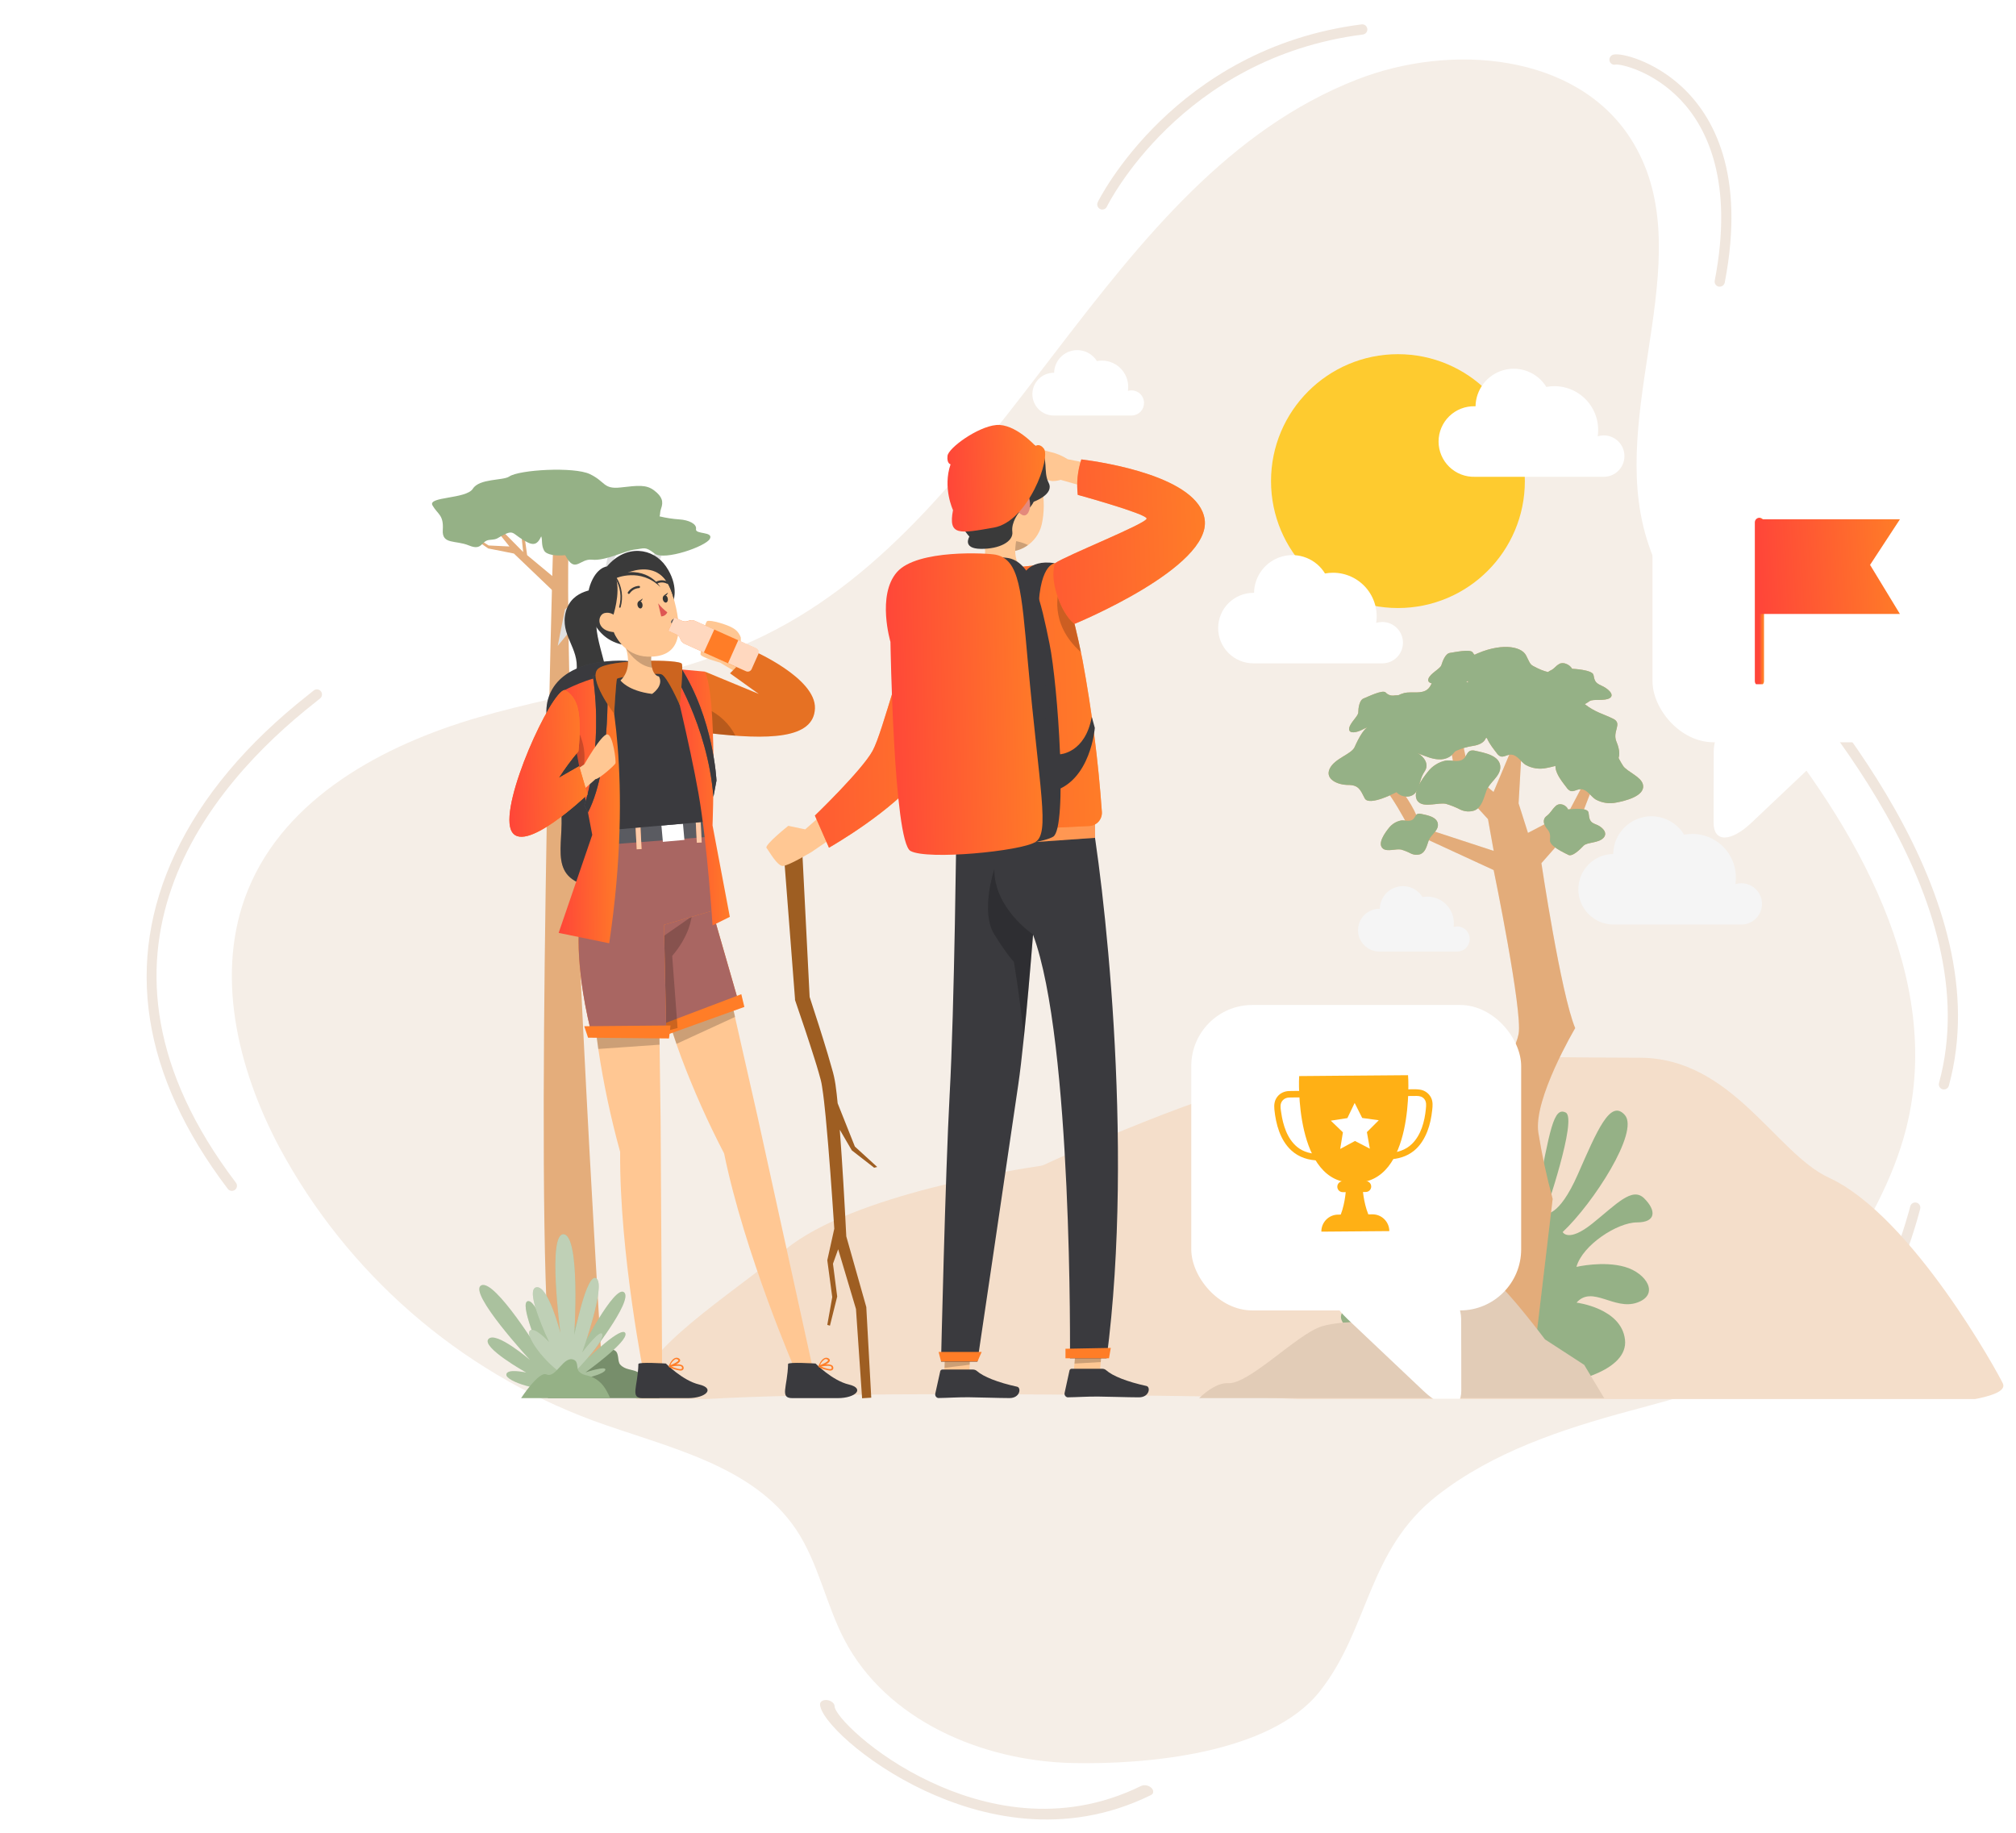 <svg width="660" height="600" viewBox="0 0 660 600" fill="none" xmlns="http://www.w3.org/2000/svg">
<g clip-path="url(#clip0_2573_13630)">
<g clip-path="url(#clip1_2573_13630)">
<path d="M351.031 577.164C321.386 576.489 290.199 563.123 276.449 536.823C270.341 525.133 267.953 511.621 260.587 500.654C246.276 479.394 218.208 473.825 194.159 465.061C150.194 448.764 113.682 416.965 91.476 375.633C77.726 349.772 70.149 318.341 81.219 291.237C93.499 261.156 125.393 243.896 156.588 234.848C187.784 225.799 220.888 222.344 250.077 208.101C330.742 168.744 360.687 58.69 444.252 26.032C475.114 13.984 515.958 17.48 533.843 45.381C557.128 81.706 527.808 130.525 538.025 172.459C543.605 195.369 560.352 213.572 575.458 231.677C607.848 270.513 636.42 320.293 624.059 369.356C619.795 386.283 610.901 401.64 601.529 416.355C595.3 426.111 588.656 435.915 579.6 443.11C566.508 453.484 549.672 457.517 533.55 461.882C511.289 467.906 488.816 475.329 470.607 489.524C447.549 507.483 448.369 533.141 431.996 553.798C415.753 574.221 374.925 577.717 351.031 577.164Z" fill="#F5EEE7"/>
<path d="M360.889 68.6C360.602 68.6 360.32 68.527 360.069 68.387C359.818 68.247 359.608 68.045 359.457 67.8C359.307 67.556 359.221 67.277 359.209 66.99C359.196 66.703 359.257 66.418 359.386 66.161C359.63 65.657 384.344 15.756 445.866 7.967C446.291 7.941 446.71 8.078 447.037 8.35C447.364 8.622 447.576 9.009 447.629 9.431C447.681 9.854 447.571 10.281 447.321 10.625C447.071 10.969 446.699 11.205 446.281 11.284C386.545 18.878 362.627 67.129 362.391 67.608C362.266 67.903 362.057 68.155 361.79 68.331C361.522 68.508 361.209 68.601 360.889 68.6Z" fill="#F0E6DD"/>
<path d="M563.007 93.835C562.902 93.847 562.796 93.847 562.69 93.835C562.257 93.75 561.875 93.498 561.627 93.132C561.379 92.767 561.286 92.318 561.367 91.884C567.661 59.364 558.784 41.739 550.224 32.723C541.192 23.211 530.553 20.918 528.961 21.13C528.751 21.19 528.531 21.206 528.314 21.179C528.097 21.152 527.888 21.081 527.699 20.971C527.51 20.861 527.346 20.714 527.215 20.538C527.084 20.363 526.99 20.163 526.939 19.951C526.829 19.519 526.894 19.061 527.119 18.676C527.344 18.291 527.711 18.011 528.141 17.894C530.715 17.187 541.444 19.918 550.589 28.398C560.822 37.885 571.559 56.706 564.648 92.51C564.569 92.886 564.363 93.224 564.064 93.466C563.765 93.707 563.391 93.838 563.007 93.835Z" fill="#F0E6DD"/>
<path d="M636.402 356.657C636.254 356.658 636.107 356.639 635.964 356.6C635.751 356.543 635.553 356.444 635.379 356.309C635.205 356.175 635.06 356.007 634.951 355.816C634.842 355.625 634.772 355.414 634.745 355.195C634.718 354.977 634.735 354.755 634.794 354.544C651.168 294.651 593.113 229.344 571.266 204.726C565.5 198.223 563.826 196.312 563.542 195.036C563.434 194.604 563.502 194.148 563.731 193.767C563.959 193.386 564.33 193.111 564.76 193.003C565.191 192.895 565.647 192.963 566.028 193.192C566.409 193.421 566.683 193.791 566.791 194.223C567.205 195.125 570.389 198.71 573.759 202.499C595.948 227.466 654.871 293.773 638.018 355.422C637.922 355.777 637.712 356.09 637.419 356.313C637.127 356.537 636.77 356.658 636.402 356.657ZM566.791 194.271C566.791 194.271 566.791 194.271 566.791 194.32C566.795 194.304 566.795 194.287 566.791 194.271Z" fill="#F0E6DD"/>
<path d="M602.243 445.094C601.992 445.098 601.743 445.044 601.516 444.935C601.289 444.826 601.09 444.666 600.935 444.468C600.798 444.296 600.696 444.099 600.635 443.888C600.575 443.677 600.556 443.456 600.581 443.237C600.606 443.019 600.674 442.808 600.781 442.616C600.887 442.424 601.031 442.255 601.203 442.118C616.448 430.005 625.292 395.274 625.382 394.925C625.49 394.493 625.764 394.123 626.145 393.894C626.526 393.665 626.981 393.597 627.412 393.705C627.843 393.813 628.213 394.088 628.442 394.469C628.67 394.85 628.738 395.306 628.631 395.738C628.257 397.209 619.421 431.907 603.283 444.736C602.988 444.973 602.621 445.099 602.243 445.094Z" fill="#F0E6DD"/>
<path d="M377.536 586.807C377.444 587.17 377.172 587.475 376.768 587.67C348.19 601.711 320.774 594.644 302.76 586.218C282.686 576.827 268.344 562.746 268.464 557.829C268.506 557.399 268.782 557.028 269.233 556.794C269.684 556.56 270.276 556.48 270.888 556.572C271.5 556.663 272.083 556.919 272.518 557.286C272.953 557.653 273.206 558.103 273.225 558.542C273.151 561.418 285.628 574.494 304.757 583.404C321.44 591.245 346.939 597.773 373.583 584.669C373.956 584.488 374.42 584.409 374.912 584.441C375.403 584.473 375.897 584.616 376.326 584.849C376.755 585.082 377.097 585.395 377.306 585.743C377.514 586.092 377.579 586.459 377.49 586.794L377.536 586.807Z" fill="#F0E6DD"/>
<path d="M75.907 389.868C75.65 389.869 75.395 389.81 75.164 389.695C74.933 389.581 74.731 389.415 74.576 389.209C46.377 352.031 40.578 315.065 57.406 279.334C66.137 260.79 80.764 243.343 100.882 227.506C101.694 226.848 102.311 226.376 102.628 226.1C102.959 225.804 103.393 225.653 103.835 225.678C104.278 225.703 104.692 225.903 104.987 226.234C105.282 226.565 105.434 227 105.409 227.443C105.384 227.885 105.184 228.3 104.853 228.596C104.512 228.896 103.862 229.409 102.953 230.132C69.069 256.774 20.688 312.691 77.239 387.185C77.429 387.432 77.546 387.727 77.577 388.037C77.607 388.347 77.55 388.66 77.413 388.939C77.275 389.219 77.061 389.454 76.797 389.618C76.532 389.782 76.227 389.868 75.916 389.868H75.907Z" fill="#F0E6DD"/>
</g>
<g clip-path="url(#clip2_2573_13630)">
<path d="M197 446C196.632 440.361 184.748 249.398 186.106 178.372L181.093 178C181.093 178 174.875 392.499 180.072 445.278L197 446Z" fill="#E4AD7B"/>
<path d="M184.96 199.49L197.57 189.25L198.83 182.88L206.4 171.33L208.02 170.74L200.56 183.8L200.26 188.18L211.61 186.1L216.36 177.34L221.37 173.4L222.12 174.7L217.85 178.51L214.35 187.88L198.81 191.78L182.59 211.43L184.96 199.49Z" fill="#E0E0E0"/>
<path d="M182.489 189.97L181.879 194.26L168.239 181.21L159.839 179.55L153.359 175.08L153.809 174.65L159.969 178.57L166.789 178.9L160.319 170.86L153.959 166.23L154.399 165.96L160.779 170.09L171.279 180.72L170.239 171L167.799 166.87L167.569 165.73L170.629 170.23L178.609 167.6L179.279 168.1L171.089 171.02L172.569 181.73L182.489 189.97Z" fill="#E4AD7B"/>
<path d="M227.86 173.22C228.17 171.48 225.41 170.22 222.43 170.04C220.236 169.888 218.058 169.554 215.92 169.04C216.2 168.41 216 167.66 216.4 166.58C217.27 164.23 216.8 162.58 214.19 160.58C211.58 158.58 208.94 158.93 203.19 159.58C197.44 160.23 198.27 157.66 193.1 155.2C187.93 152.74 170 153.75 166.71 156C164.71 157.38 156.96 156.58 154.8 160C152.64 163.42 139.91 162.51 141.59 165.45C143.27 168.39 145.29 168.52 144.96 173.45C144.63 178.38 149.08 176.73 153.55 178.58C158.02 180.43 157.41 176.96 160.33 176.74C163.25 176.52 162.44 176.22 165.44 174.83C168.44 173.44 168.02 175.19 172.77 177.58C175.4 178.9 176.37 177.31 177.18 175.58C177.66 176.69 177.12 178.31 178.1 180.19C178.89 181.7 182.04 182.03 185.04 181.75C188.32 188 189.74 182.75 193.86 183.23C198.2 183.7 204.74 180.23 207.86 179.9C210.98 179.57 211.12 178.76 214.29 181.21C217.46 183.66 231.1 178.87 232.39 176.4C233.68 173.93 227.55 175 227.86 173.22Z" fill="#95B186"/>
<path d="M413.495 457.5C413.529 457.501 413.47 457.499 413.504 457.5C414.622 457.553 663.135 469.38 655.704 452.917C654.45 450.14 626.12 398.153 598.749 385.543C581.321 377.513 566.993 346.271 536.77 346.271C498.711 346.271 456.546 344.449 427.626 350.253C394.888 356.824 347.437 378.698 341.814 381.322C341.443 381.495 341.077 381.605 340.672 381.663C334.366 382.57 279.291 390.918 257.262 408.962C237.963 424.77 210.657 441.43 208.181 456.271C207.803 458.538 209.998 460.064 212.271 459.721C250.518 453.952 412.424 457.477 413.495 457.5Z" fill="#F4DECA"/>
<path d="M457.659 199.05C480.607 199.05 499.209 180.448 499.209 157.5C499.209 134.553 480.607 115.95 457.659 115.95C434.712 115.95 416.109 134.553 416.109 157.5C416.109 180.448 434.712 199.05 457.659 199.05Z" fill="#FECB2F"/>
<path d="M531.811 149.31C531.811 148.418 531.634 147.534 531.292 146.71C530.949 145.886 530.447 145.138 529.814 144.509C529.181 143.88 528.43 143.382 527.604 143.044C526.778 142.706 525.893 142.535 525.001 142.54C524.344 142.545 523.691 142.643 523.061 142.83C523.358 140.794 523.213 138.719 522.637 136.744C522.061 134.769 521.066 132.941 519.721 131.384C518.376 129.828 516.712 128.579 514.841 127.722C512.971 126.866 510.938 126.422 508.881 126.42C507.995 126.422 507.111 126.506 506.241 126.67C504.822 124.366 502.695 122.583 500.179 121.589C497.662 120.594 494.891 120.442 492.28 121.155C489.67 121.868 487.361 123.407 485.699 125.543C484.037 127.678 483.111 130.295 483.061 133H482.851C481.306 132.955 479.768 133.22 478.328 133.779C476.887 134.339 475.574 135.182 474.465 136.259C473.356 137.335 472.475 138.624 471.873 140.047C471.271 141.47 470.961 143 470.961 144.545C470.961 146.091 471.271 147.62 471.873 149.044C472.475 150.467 473.356 151.755 474.465 152.832C475.574 153.908 476.887 154.751 478.328 155.311C479.768 155.871 481.306 156.136 482.851 156.09H525.231C526.995 156.041 528.67 155.304 529.899 154.038C531.128 152.771 531.814 151.075 531.811 149.31Z" fill="white"/>
<path d="M459.301 210.39C459.301 208.596 458.589 206.876 457.321 205.606C456.054 204.337 454.335 203.622 452.541 203.62C451.863 203.614 451.189 203.711 450.541 203.91C450.847 201.877 450.712 199.803 450.143 197.828C449.574 195.853 448.586 194.024 447.245 192.466C445.904 190.908 444.243 189.658 442.375 188.801C440.507 187.944 438.476 187.5 436.421 187.5C435.535 187.503 434.652 187.583 433.781 187.74C432.367 185.419 430.237 183.62 427.711 182.615C425.186 181.611 422.402 181.454 419.78 182.17C417.158 182.885 414.84 184.434 413.175 186.583C411.511 188.731 410.589 191.362 410.551 194.08H410.341C407.28 194.08 404.345 195.296 402.181 197.46C400.017 199.624 398.801 202.559 398.801 205.62C398.801 208.68 400.017 211.616 402.181 213.78C404.345 215.944 407.28 217.16 410.341 217.16H452.731C454.493 217.113 456.167 216.378 457.395 215.113C458.623 213.848 459.307 212.153 459.301 210.39Z" fill="white"/>
<path d="M576.839 295.92C576.839 294.126 576.127 292.406 574.86 291.136C573.592 289.867 571.873 289.152 570.079 289.15C569.418 289.149 568.761 289.246 568.129 289.44C568.44 287.404 568.308 285.326 567.741 283.346C567.174 281.367 566.185 279.533 564.843 277.972C563.501 276.41 561.837 275.157 559.965 274.299C558.093 273.441 556.058 272.998 553.999 273C553.113 273.002 552.229 273.086 551.359 273.25C549.948 270.927 547.82 269.126 545.295 268.119C542.771 267.113 539.987 266.955 537.365 267.67C534.743 268.384 532.424 269.933 530.76 272.082C529.096 274.23 528.176 276.862 528.139 279.58H527.929C524.926 279.668 522.075 280.923 519.982 283.079C517.889 285.234 516.719 288.12 516.719 291.125C516.719 294.129 517.889 297.015 519.982 299.171C522.075 301.326 524.926 302.581 527.929 302.67H570.319C572.067 302.605 573.723 301.866 574.938 300.608C576.154 299.349 576.835 297.669 576.839 295.92Z" fill="#F5F5F5"/>
<path d="M481.15 307.37C481.15 306.285 480.719 305.245 479.952 304.478C479.185 303.711 478.145 303.28 477.06 303.28C476.66 303.28 476.263 303.337 475.88 303.45C476.059 302.22 475.972 300.965 475.623 299.771C475.275 298.578 474.674 297.473 473.861 296.532C473.048 295.591 472.043 294.836 470.912 294.318C469.782 293.8 468.553 293.531 467.31 293.53C466.777 293.534 466.245 293.584 465.72 293.68C464.859 292.294 463.574 291.222 462.055 290.626C460.536 290.03 458.865 289.94 457.291 290.371C455.717 290.801 454.324 291.729 453.32 293.016C452.316 294.302 451.755 295.879 451.72 297.51H451.59C449.733 297.51 447.953 298.248 446.64 299.56C445.327 300.873 444.59 302.654 444.59 304.51C444.59 306.367 445.327 308.147 446.64 309.46C447.953 310.773 449.733 311.51 451.59 311.51H477.21C478.278 311.474 479.289 311.019 480.026 310.245C480.763 309.471 481.166 308.439 481.15 307.37Z" fill="#F5F5F5"/>
<path d="M374.53 131.89C374.53 130.805 374.1 129.765 373.333 128.998C372.566 128.231 371.525 127.8 370.44 127.8C370.041 127.801 369.644 127.858 369.26 127.97C369.45 126.739 369.37 125.481 369.026 124.284C368.683 123.087 368.083 121.978 367.269 121.035C366.456 120.092 365.447 119.337 364.313 118.821C363.179 118.306 361.946 118.043 360.7 118.05C360.164 118.049 359.628 118.099 359.1 118.2C358.24 116.814 356.954 115.742 355.435 115.146C353.916 114.55 352.245 114.46 350.671 114.891C349.097 115.321 347.704 116.249 346.701 117.536C345.697 118.822 345.135 120.399 345.1 122.03H344.98C343.124 122.03 341.343 122.768 340.031 124.08C338.718 125.393 337.98 127.174 337.98 129.03C337.98 130.887 338.718 132.667 340.031 133.98C341.343 135.293 343.124 136.03 344.98 136.03H370.59C371.659 135.994 372.67 135.539 373.406 134.765C374.143 133.991 374.547 132.959 374.53 131.89Z" fill="white"/>
<path d="M215.931 457.71H179.301C179.301 457.71 186.591 446.54 189.701 447.96C193.701 449.8 196.701 439.69 201.231 442.09C202.811 442.93 202.041 445.64 203.031 446.72C204.671 448.52 206.761 448.17 208.741 449.16C212.631 451.1 214.001 453.66 215.931 457.71Z" fill="#95B186"/>
<path opacity="0.2" d="M215.931 457.71H179.301C179.301 457.71 186.591 446.54 189.701 447.96C193.701 449.8 196.701 439.69 201.231 442.09C202.811 442.93 202.041 445.64 203.031 446.72C204.671 448.52 206.761 448.17 208.741 449.16C212.631 451.1 214.001 453.66 215.931 457.71Z" fill="black"/>
<path d="M183.299 454.59C183.299 454.59 185.709 440.64 184.049 438.59C182.389 436.54 182.099 446.21 182.099 446.21C182.099 446.21 176.519 426 172.999 425.94C169.479 425.88 177.229 443.43 177.229 443.43C177.229 443.43 161.969 418.49 157.539 420.81C153.109 423.13 173.539 445.24 173.539 445.24C173.539 445.24 162.379 435.64 159.919 438.35C157.459 441.06 172.309 449.35 172.309 449.35C172.309 449.35 165.759 447.87 165.769 450.05C165.779 452.23 176.749 455.83 183.299 454.59Z" fill="#95B186"/>
<path opacity="0.2" d="M183.299 454.59C183.299 454.59 185.709 440.64 184.049 438.59C182.389 436.54 182.099 446.21 182.099 446.21C182.099 446.21 176.519 426 172.999 425.94C169.479 425.88 177.229 443.43 177.229 443.43C177.229 443.43 161.969 418.49 157.539 420.81C153.109 423.13 173.539 445.24 173.539 445.24C173.539 445.24 162.379 435.64 159.919 438.35C157.459 441.06 172.309 449.35 172.309 449.35C172.309 449.35 165.759 447.87 165.769 450.05C165.779 452.23 176.749 455.83 183.299 454.59Z" fill="white"/>
<path d="M185.5 452.6C185.5 452.6 196.97 450.52 198.08 448.66C199.19 446.8 191.65 449.3 191.65 449.3C191.65 449.3 205.65 439.3 204.74 436.5C203.83 433.7 192.41 444.72 192.41 444.72C192.41 444.72 207.41 425.87 204.34 423.09C201.27 420.31 190 442.35 190 442.35C190 442.35 194.28 431 191.49 429.87C188.7 428.74 186.49 442.56 186.49 442.56C186.49 442.56 185.77 437.08 184.09 437.7C182.41 438.32 182.69 447.88 185.5 452.6Z" fill="#95B186"/>
<path opacity="0.2" d="M185.5 452.6C185.5 452.6 196.97 450.52 198.08 448.66C199.19 446.8 191.65 449.3 191.65 449.3C191.65 449.3 205.65 439.3 204.74 436.5C203.83 433.7 192.41 444.72 192.41 444.72C192.41 444.72 207.41 425.87 204.34 423.09C201.27 420.31 190 442.35 190 442.35C190 442.35 194.28 431 191.49 429.87C188.7 428.74 186.49 442.56 186.49 442.56C186.49 442.56 185.77 437.08 184.09 437.7C182.41 438.32 182.69 447.88 185.5 452.6Z" fill="white"/>
<path d="M186.36 451.07C186.36 451.07 197.44 439.98 197.24 437.07C197.04 434.16 190.62 442.71 190.62 442.71C190.62 442.71 198.43 420.9 195.26 418.53C192.09 416.16 188 437.07 188 437.07C188 437.07 190.09 404.75 184.59 404.07C179.09 403.39 183.47 436.37 183.47 436.37C183.47 436.37 179.47 420.56 175.53 421.44C171.59 422.32 179.73 439.31 179.73 439.31C179.73 439.31 174.73 433.8 173.36 435.78C171.99 437.76 179.64 448 186.36 451.07Z" fill="#95B186"/>
<path opacity="0.4" d="M186.36 451.07C186.36 451.07 197.44 439.98 197.24 437.07C197.04 434.16 190.62 442.71 190.62 442.71C190.62 442.71 198.43 420.9 195.26 418.53C192.09 416.16 188 437.07 188 437.07C188 437.07 190.09 404.75 184.59 404.07C179.09 403.39 183.47 436.37 183.47 436.37C183.47 436.37 179.47 420.56 175.53 421.44C171.59 422.32 179.73 439.31 179.73 439.31C179.73 439.31 174.73 433.8 173.36 435.78C171.99 437.76 179.64 448 186.36 451.07Z" fill="white"/>
<path d="M199.788 457.71H170.598C170.598 457.71 176.408 448.81 178.888 449.94C182.108 451.41 184.498 443.35 188.068 445.26C189.328 445.93 188.718 448.09 189.508 448.95C190.818 450.39 192.508 450.11 194.058 450.9C197.158 452.44 198.258 454.49 199.788 457.71Z" fill="#95B186"/>
<path d="M455.631 234.8C455.631 234.8 451.631 239.46 450.231 238.8C448.831 238.14 448.161 237.69 446.231 238.75C444.301 239.81 441.541 240.39 441.681 238.55C441.821 236.71 444.681 234.48 444.681 233.21C444.681 231.94 444.991 229.21 446.411 228.66C447.831 228.11 452.521 225.76 453.601 226.66C453.97 227.075 454.441 227.385 454.967 227.561C455.494 227.736 456.057 227.77 456.601 227.66C458.051 227.49 459.601 227.86 459.231 229.28C458.861 230.7 459.331 231.21 459.151 232.63C458.971 234.05 456.921 235 455.631 234.8Z" fill="#E4AD7B"/>
<path d="M467.42 225.61C467.574 225.467 467.721 225.317 467.86 225.16C468.79 224.03 469.02 222.25 470.35 221.66C471.049 221.424 471.8 221.386 472.52 221.55C476.52 222.13 483.9 222.78 484.17 228.08C484.38 232.19 479.85 235.02 478.82 238.76C477.89 242.16 477.35 246.25 474.25 247.92C472.25 248.99 469.82 248.64 467.68 247.92C465.54 247.2 463.49 246.18 461.25 245.92C457.95 245.5 452.33 248.16 449.4 246.25C444.94 243.36 450.19 235.25 452.19 232.37C453.959 229.684 456.641 227.73 459.74 226.87C462.14 226.3 465.4 227.35 467.42 225.61Z" fill="#E4AD7B"/>
<path d="M513.361 265C513.361 265 519.791 264.05 520.061 266.05C520.331 268.05 520.311 269.11 522.381 269.85C524.451 270.59 526.591 272.61 524.901 274.34C523.211 276.07 519.581 275.66 518.431 276.86C517.281 278.06 514.771 280.57 513.431 279.86C512.091 279.15 507.271 277.02 507.431 275.1C507.591 273.18 507.431 272.48 506.431 271.29C505.431 270.1 504.821 268.29 506.291 267.17C507.761 266.05 507.921 265.17 509.291 263.88C510.661 262.59 512.801 263.57 513.361 265Z" fill="#E4AD7B"/>
<path d="M494.781 247.05C494.628 247.04 494.474 247.04 494.321 247.05C493.241 247.16 492.201 247.97 491.181 247.6C490.695 247.358 490.283 246.988 489.991 246.53C488.161 244.13 484.641 239.98 487.251 237.05C489.251 234.77 493.121 235.64 495.601 234.2C497.861 232.89 500.261 231.02 502.761 231.75C503.537 232.056 504.244 232.515 504.84 233.099C505.436 233.683 505.909 234.38 506.231 235.15C506.865 236.688 507.645 238.161 508.561 239.55C510.091 241.48 514.421 243 514.981 245.55C515.831 249.39 508.851 250.94 506.311 251.41C503.988 251.914 501.561 251.559 499.481 250.41C497.921 249.42 496.751 247.18 494.781 247.05Z" fill="#E4AD7B"/>
<path d="M479.001 248.53C479.125 248.435 479.242 248.331 479.351 248.22C480.101 247.44 480.351 246.15 481.351 245.78C481.874 245.63 482.428 245.63 482.951 245.78C485.891 246.43 491.271 247.32 491.171 251.24C491.101 254.24 487.601 256.12 486.641 258.82C485.761 261.27 485.141 264.25 482.761 265.31C481.986 265.574 481.167 265.683 480.35 265.63C479.533 265.577 478.735 265.363 478.001 265C476.521 264.235 474.97 263.616 473.371 263.15C470.961 262.66 466.671 264.31 464.621 262.74C461.491 260.36 465.811 254.67 467.441 252.67C468.886 250.778 470.968 249.474 473.301 249C475.101 248.75 477.451 249.7 479.001 248.53Z" fill="#E4AD7B"/>
<path d="M462.519 268.29C462.604 268.226 462.684 268.156 462.759 268.08C463.259 267.56 463.449 266.68 464.129 266.44C464.481 266.335 464.856 266.335 465.209 266.44C467.209 266.87 470.819 267.44 470.749 270.12C470.699 272.12 468.349 273.4 467.699 275.22C467.109 276.88 466.699 278.89 465.079 279.6C464.548 279.783 463.986 279.856 463.426 279.817C462.865 279.777 462.319 279.625 461.819 279.37C460.822 278.853 459.777 278.435 458.699 278.12C457.069 277.79 454.179 278.9 452.799 277.84C450.689 276.24 453.599 272.4 454.699 271.05C455.688 269.772 457.111 268.9 458.699 268.6C459.869 268.44 461.449 269.08 462.519 268.29Z" fill="#E4AD7B"/>
<path d="M491.208 414.74C491.208 414.74 498.728 414.91 503.078 392.31C507.428 369.71 508.618 362.26 512.578 364.21C516.538 366.16 505.788 397.28 505.788 397.28C505.788 397.28 510.198 398.88 516.528 384.5C522.858 370.12 527.208 359.6 531.958 365.05C536.708 370.5 521.678 393.85 511.588 403.34C511.588 403.34 513.368 406.9 521.278 400.57C529.188 394.24 534.328 388.4 538.278 392.31C542.228 396.22 542.278 400.18 535.908 400.18C529.538 400.18 518.058 407.59 516.098 414.74C516.098 414.74 524.828 412.69 531.948 414.74C539.068 416.79 543.418 423.82 535.948 426.44C528.478 429.06 521.258 420.65 516.138 426.44C516.138 426.44 530.798 428.24 531.988 438.54C533.178 448.84 514.188 452.3 514.188 452.3L452.078 435.8L462.358 407.94L491.208 414.74Z" fill="#95B186"/>
<path d="M471.398 415.41C471.398 415.41 481.458 367.28 485.478 359.92C485.478 359.92 495.768 345.86 497.158 338.49C498.548 331.12 488.998 284.84 488.998 284.84L461.998 272.39C461.998 272.39 454.618 257.39 449.258 253.88L451.938 251.12C451.938 251.12 462.668 260.91 465.008 270.7L489.008 278.56L487.138 268.16L477.138 257.23L473.218 235.57L477.138 235.17L480.828 252.52L488.958 259.27L495.128 244.63L494.798 233.8L497.088 232.24L497.998 243L509.598 224.53L511.998 226.6L497.998 248.26L497.158 263L500.228 272.66L513.638 265.66L519.998 253.57L523.358 252.57L517.358 268.12L504.628 282.58C504.628 282.58 510.988 325.31 515.688 336.58C515.688 336.58 501.938 359.78 503.618 370.76C504.798 378.084 506.363 385.341 508.308 392.5L501.938 446.16L464.998 443.21L471.398 415.41Z" fill="#E4AD7B"/>
<path opacity="0.2" d="M471.398 415.41C471.398 415.41 481.458 367.28 485.478 359.92C485.478 359.92 495.768 345.86 497.158 338.49C498.548 331.12 488.998 284.84 488.998 284.84L461.998 272.39C461.998 272.39 454.618 257.39 449.258 253.88L451.938 251.12C451.938 251.12 462.668 260.91 465.008 270.7L489.008 278.56L487.138 268.16L477.138 257.23L473.218 235.57L477.138 235.17L480.828 252.52L488.958 259.27L495.128 244.63L494.798 233.8L497.088 232.24L497.998 243L509.598 224.53L511.998 226.6L497.998 248.26L497.158 263L500.228 272.66L513.638 265.66L519.998 253.57L523.358 252.57L517.358 268.12L504.628 282.58C504.628 282.58 510.988 325.31 515.688 336.58C515.688 336.58 501.938 359.78 503.618 370.76C504.798 378.084 506.363 385.341 508.308 392.5L501.938 446.16L464.998 443.21L471.398 415.41Z" fill="#E4AD7B"/>
<path d="M449.754 439.679C446.759 441.005 444.182 443.124 442.302 445.806C440.422 448.488 439.309 451.632 439.084 454.899H484.824L489.334 431.749L468.454 425.099C468.454 425.099 467.153 394.699 462.594 390.839C458.034 386.979 457.234 396.839 460.794 412.059C460.794 412.059 451.703 401.909 445.373 404.529C439.043 407.149 456.914 427.359 456.914 427.359C456.914 427.359 445.764 423.929 440.224 428.789C434.684 433.649 449.754 439.679 449.754 439.679Z" fill="#95B186"/>
<path d="M525.18 457.71L518.64 446.82L505.79 438.47C505.79 438.47 493.85 422.56 489.1 419.11C484.35 415.66 476.44 420.38 476.44 420.38C476.44 420.38 464.84 425.54 460.62 429.55C456.4 433.56 440.62 431.69 432.62 434.24C424.62 436.79 408.89 453.24 402.03 452.82C398.89 452.64 395.41 455.05 392.57 457.71H525.18Z" fill="#E2CCB7"/>
<path d="M457.188 259.34C457.188 259.34 448.188 264.12 446.778 261.34C445.368 258.56 444.778 256.97 441.368 256.97C437.958 256.97 433.718 255.12 435.298 251.69C436.878 248.26 442.418 246.95 443.478 244.57C444.538 242.19 446.908 237.19 449.278 237.57C451.648 237.95 459.828 238.5 460.618 241.4C461.408 244.3 461.938 245.27 464.048 246.5C466.158 247.73 467.998 250.1 466.418 252.5C464.838 254.9 465.098 256.36 463.788 258.92C462.478 261.48 458.768 261.19 457.188 259.34Z" fill="#E4AD7B"/>
<path d="M514.669 218.94C514.669 218.94 521.299 219.22 521.669 220.94C522.039 222.66 522.059 223.48 524.229 224.43C526.399 225.38 528.709 227.43 527.019 228.52C525.329 229.61 521.559 228.73 520.419 229.52C519.279 230.31 516.779 231.96 515.349 231.13C513.919 230.3 508.859 227.8 508.929 226.25C509.041 225.649 508.993 225.029 508.792 224.452C508.59 223.875 508.241 223.361 507.779 222.96C506.689 221.82 505.989 220.22 507.469 219.57C508.949 218.92 509.069 218.17 510.469 217.36C511.869 216.55 513.999 217.66 514.669 218.94Z" fill="#E4AD7B"/>
<path d="M517.68 258.37C517.524 258.355 517.366 258.355 517.21 258.37C516.14 258.47 515.09 259.29 514.08 258.91C513.591 258.672 513.179 258.301 512.89 257.84C511.06 255.44 507.53 251.29 510.14 248.36C512.14 246.09 516.02 246.95 518.5 245.51C520.75 244.21 523.16 242.33 525.65 243.06C526.426 243.366 527.133 243.825 527.729 244.409C528.325 244.993 528.798 245.69 529.12 246.46C529.759 247.997 530.543 249.47 531.46 250.86C532.98 252.8 537.32 254.31 537.87 256.86C538.72 260.69 531.74 262.24 529.2 262.72C526.88 263.223 524.457 262.868 522.38 261.72C520.81 260.74 519.64 258.5 517.68 258.37Z" fill="#E4AD7B"/>
<path d="M503.349 218.76C510.089 222.05 511.259 218.33 512.839 221.04C514.419 223.75 522.329 222.42 521.019 226.11C519.709 229.8 515.479 233.79 518.109 235.62C520.739 237.45 517.999 237.19 512.249 237.62C506.499 238.05 509.159 243.19 503.349 240.07C497.539 236.95 493.349 240.94 490.689 241.07C488.029 241.2 482.249 243.57 479.609 237.63C476.969 231.69 480.139 229.58 480.659 224.57C481.179 219.56 473.539 218.78 482.249 214.57C490.959 210.36 497.989 211.4 499.609 214.57C501.229 217.74 500.709 217.47 503.349 218.76Z" fill="#E4AD7B"/>
<path d="M467.001 232.94C470.071 231.17 470.911 226.69 473.201 227.42C475.491 228.15 480.041 230.34 482.201 229.14C484.361 227.94 487.521 228 487.731 230.26C487.941 232.52 484.821 236.26 486.071 238.68C487.321 241.1 486.461 243.56 482.201 244.19C477.941 244.82 475.661 246.48 472.321 247.73C468.981 248.98 469.621 244.73 466.081 243.39C462.541 242.05 457.221 238.56 467.001 232.94Z" fill="#E4AD7B"/>
<path d="M520.998 249.31C517.608 248.31 513.768 250.71 512.738 248.54C511.708 246.37 510.198 241.54 507.828 240.75C505.458 239.96 503.358 237.64 504.828 235.94C506.298 234.24 511.228 233.94 512.118 231.42C513.008 228.9 515.428 227.81 518.788 230.49C522.148 233.17 524.928 233.72 528.118 235.3C531.308 236.88 527.728 239.36 529.198 242.83C530.668 246.3 531.748 252.59 520.998 249.31Z" fill="#E4AD7B"/>
<path d="M482.07 221.92C482.07 221.92 477.07 225.47 475.86 224.5C474.65 223.53 474.13 222.92 472 223.5C469.87 224.08 467.06 223.95 467.64 222.2C468.22 220.45 471.5 218.96 471.88 217.75C472.26 216.54 473.15 213.97 474.66 213.75C476.17 213.53 481.3 212.42 482.12 213.56C482.387 214.048 482.779 214.457 483.254 214.747C483.73 215.037 484.273 215.196 484.83 215.21C486.28 215.4 487.7 216.13 486.99 217.43C486.28 218.73 486.62 219.32 486.1 220.65C485.58 221.98 483.27 222.46 482.07 221.92Z" fill="#E4AD7B"/>
<path d="M455.632 234.8C455.632 234.8 451.632 239.46 450.232 238.8C448.832 238.14 448.162 237.69 446.232 238.75C444.302 239.81 441.542 240.39 441.682 238.55C441.822 236.71 444.682 234.48 444.682 233.21C444.682 231.94 444.992 229.21 446.412 228.66C447.832 228.11 452.522 225.76 453.602 226.66C453.97 227.075 454.442 227.385 454.968 227.561C455.494 227.736 456.058 227.77 456.602 227.66C458.052 227.49 459.602 227.86 459.232 229.28C458.862 230.7 459.332 231.21 459.152 232.63C458.972 234.05 456.922 235 455.632 234.8Z" fill="#95B186"/>
<path d="M467.422 225.61C467.576 225.467 467.723 225.317 467.862 225.16C468.792 224.03 469.022 222.25 470.352 221.66C471.051 221.424 471.802 221.386 472.522 221.55C476.522 222.13 483.902 222.78 484.172 228.08C484.382 232.19 479.852 235.02 478.822 238.76C477.892 242.16 477.352 246.25 474.252 247.92C472.252 248.99 469.822 248.64 467.682 247.92C465.542 247.2 463.492 246.18 461.252 245.92C457.952 245.5 452.332 248.16 449.402 246.25C444.942 243.36 450.192 235.25 452.192 232.37C453.961 229.684 456.643 227.73 459.742 226.87C462.142 226.3 465.402 227.35 467.422 225.61Z" fill="#95B186"/>
<path d="M513.362 265C513.362 265 519.792 264.05 520.062 266.05C520.332 268.05 520.312 269.11 522.382 269.85C524.452 270.59 526.592 272.61 524.902 274.34C523.212 276.07 519.582 275.66 518.432 276.86C517.282 278.06 514.772 280.57 513.432 279.86C512.092 279.15 507.272 277.02 507.432 275.1C507.592 273.18 507.432 272.48 506.432 271.29C505.432 270.1 504.822 268.29 506.292 267.17C507.762 266.05 507.922 265.17 509.292 263.88C510.662 262.59 512.802 263.57 513.362 265Z" fill="#95B186"/>
<path d="M494.782 247.05C494.628 247.04 494.475 247.04 494.322 247.05C493.242 247.16 492.202 247.97 491.182 247.6C490.695 247.358 490.284 246.988 489.992 246.53C488.162 244.13 484.642 239.98 487.252 237.05C489.252 234.77 493.122 235.64 495.602 234.2C497.862 232.89 500.262 231.02 502.762 231.75C503.538 232.056 504.244 232.515 504.84 233.099C505.436 233.683 505.909 234.38 506.232 235.15C506.866 236.688 507.646 238.161 508.562 239.55C510.092 241.48 514.422 243 514.982 245.55C515.832 249.39 508.852 250.94 506.312 251.41C503.989 251.914 501.562 251.559 499.482 250.41C497.922 249.42 496.752 247.18 494.782 247.05Z" fill="#95B186"/>
<path d="M479.002 248.53C479.125 248.435 479.242 248.331 479.352 248.22C480.102 247.44 480.352 246.15 481.352 245.78C481.874 245.63 482.429 245.63 482.952 245.78C485.892 246.43 491.272 247.32 491.172 251.24C491.102 254.24 487.602 256.12 486.642 258.82C485.762 261.27 485.142 264.25 482.762 265.31C481.987 265.575 481.168 265.683 480.351 265.63C479.534 265.577 478.735 265.363 478.002 265C476.521 264.236 474.971 263.616 473.372 263.15C470.962 262.66 466.672 264.31 464.622 262.74C461.492 260.36 465.812 254.67 467.442 252.67C468.887 250.778 470.969 249.474 473.302 249C475.102 248.75 477.452 249.7 479.002 248.53Z" fill="#95B186"/>
<path d="M462.522 268.29C462.606 268.226 462.687 268.156 462.762 268.08C463.262 267.56 463.452 266.68 464.132 266.44C464.484 266.335 464.859 266.335 465.212 266.44C467.212 266.87 470.822 267.44 470.752 270.12C470.702 272.12 468.352 273.4 467.702 275.22C467.112 276.88 466.702 278.89 465.082 279.6C464.551 279.783 463.988 279.856 463.428 279.817C462.868 279.777 462.322 279.625 461.822 279.37C460.824 278.853 459.78 278.435 458.702 278.12C457.072 277.79 454.182 278.9 452.802 277.84C450.692 276.24 453.602 272.4 454.702 271.05C455.691 269.772 457.114 268.9 458.702 268.6C459.872 268.44 461.452 269.08 462.522 268.29Z" fill="#95B186"/>
<path d="M457.192 259.34C457.192 259.34 448.192 264.12 446.782 261.34C445.372 258.56 444.782 256.97 441.372 256.97C437.962 256.97 433.722 255.12 435.302 251.69C436.882 248.26 442.422 246.95 443.482 244.57C444.542 242.19 446.912 237.19 449.282 237.57C451.652 237.95 459.832 238.5 460.622 241.4C461.412 244.3 461.942 245.27 464.052 246.5C466.162 247.73 468.002 250.1 466.422 252.5C464.842 254.9 465.102 256.36 463.792 258.92C462.482 261.48 458.772 261.19 457.192 259.34Z" fill="#95B186"/>
<path d="M514.672 218.94C514.672 218.94 521.302 219.22 521.672 220.94C522.042 222.66 522.062 223.48 524.232 224.43C526.402 225.38 528.712 227.43 527.022 228.52C525.332 229.61 521.562 228.73 520.422 229.52C519.282 230.31 516.782 231.96 515.352 231.13C513.922 230.3 508.862 227.8 508.932 226.25C509.043 225.649 508.995 225.029 508.794 224.452C508.592 223.875 508.243 223.361 507.782 222.96C506.692 221.82 505.992 220.22 507.472 219.57C508.952 218.92 509.072 218.17 510.472 217.36C511.872 216.55 514.002 217.66 514.672 218.94Z" fill="#95B186"/>
<path d="M517.682 258.37C517.525 258.355 517.368 258.355 517.212 258.37C516.142 258.47 515.092 259.29 514.082 258.91C513.593 258.671 513.18 258.301 512.892 257.84C511.062 255.44 507.532 251.29 510.142 248.36C512.142 246.09 516.022 246.95 518.502 245.51C520.752 244.21 523.162 242.33 525.652 243.06C526.428 243.366 527.134 243.825 527.73 244.409C528.326 244.993 528.799 245.69 529.122 246.46C529.761 247.997 530.545 249.47 531.462 250.86C532.982 252.8 537.322 254.31 537.872 256.86C538.722 260.69 531.742 262.24 529.202 262.72C526.882 263.223 524.459 262.868 522.382 261.72C520.812 260.74 519.642 258.5 517.682 258.37Z" fill="#95B186"/>
<path d="M503.352 218.76C510.092 222.05 511.262 218.33 512.842 221.04C514.422 223.75 522.332 222.42 521.022 226.11C519.712 229.8 515.482 233.79 518.112 235.62C520.742 237.45 518.002 237.19 512.252 237.62C506.502 238.05 509.162 243.19 503.352 240.07C497.542 236.95 493.352 240.94 490.692 241.07C488.032 241.2 482.252 243.57 479.612 237.63C476.972 231.69 480.142 229.58 480.662 224.57C481.182 219.56 473.542 218.78 482.252 214.57C490.962 210.36 497.992 211.4 499.612 214.57C501.232 217.74 500.712 217.47 503.352 218.76Z" fill="#95B186"/>
<path d="M467.002 232.94C470.072 231.17 470.912 226.69 473.202 227.42C475.492 228.15 480.042 230.34 482.202 229.14C484.362 227.94 487.522 228 487.732 230.26C487.942 232.52 484.822 236.26 486.072 238.68C487.322 241.1 486.462 243.56 482.202 244.19C477.942 244.82 475.662 246.48 472.322 247.73C468.982 248.98 469.622 244.73 466.082 243.39C462.542 242.05 457.222 238.56 467.002 232.94Z" fill="#95B186"/>
<path d="M521.002 249.31C517.612 248.31 513.772 250.71 512.742 248.54C511.712 246.37 510.202 241.54 507.832 240.75C505.462 239.96 503.362 237.64 504.832 235.94C506.302 234.24 511.232 233.94 512.122 231.42C513.012 228.9 515.432 227.81 518.792 230.49C522.152 233.17 524.932 233.72 528.122 235.3C531.312 236.88 527.732 239.36 529.202 242.83C530.672 246.3 531.752 252.59 521.002 249.31Z" fill="#95B186"/>
<path d="M482.072 221.92C482.072 221.92 477.072 225.47 475.862 224.5C474.652 223.53 474.132 222.92 472.002 223.5C469.872 224.08 467.062 223.95 467.642 222.2C468.222 220.45 471.502 218.96 471.882 217.75C472.262 216.54 473.152 213.97 474.662 213.75C476.172 213.53 481.302 212.42 482.122 213.56C482.389 214.048 482.781 214.457 483.256 214.747C483.732 215.037 484.275 215.196 484.832 215.21C486.282 215.4 487.702 216.13 486.992 217.43C486.282 218.73 486.622 219.32 486.102 220.65C485.582 221.98 483.272 222.46 482.072 221.92Z" fill="#95B186"/>
<path d="M229.33 214.14C229.33 214.14 230.46 203.78 231.54 203.32C232.62 202.86 238.17 204.44 240.15 205.73C241.279 206.408 242.121 207.475 242.52 208.73V212L245.59 216L241.78 220.52L235.7 216.9C235.7 216.9 229.21 215.15 229.33 214.14Z" fill="#FFC793"/>
<path d="M230.77 219.86L248.42 227.17L239 220.43L246.4 212.95C246.4 212.95 267.22 221.95 266.8 231.95C266.38 241.95 251.74 242.33 231.56 239.95L230.77 219.86Z" fill="#FF7D27"/>
<path opacity="0.1" d="M266.781 231.94C266.431 240.33 256.031 241.94 240.781 240.85C237.881 240.64 234.781 240.33 231.571 239.95L231.261 231.95L230.801 219.95L248.441 227.25L239.001 220.43L246.401 212.95C246.401 212.95 267.201 222 266.781 231.94Z" fill="black"/>
<path opacity="0.2" d="M240.762 240.85C237.862 240.64 234.762 240.33 231.552 239.95L231.242 231.95C235.366 233.702 238.737 236.854 240.762 240.85Z" fill="black"/>
<path d="M196.231 192.82C196.061 192.88 187.231 192.64 185.231 200.29C183.231 207.94 189.671 212.05 188.741 219.59C187.811 227.13 184.631 233.79 186.221 236.73C187.811 239.67 197.221 241.29 199.411 231.6C201.601 221.91 192.351 205.97 196.211 201.24C200.071 196.51 196.231 192.82 196.231 192.82Z" fill="#3A3A3A"/>
<path d="M226.423 239.68C226.423 239.68 225.313 216 202.653 216.29C179.993 216.58 175.503 230.55 181.003 241.35C182.466 249.953 183.414 258.635 183.843 267.35C184.223 279.3 179.143 289.59 198.663 290.91C218.183 292.23 228.783 287.42 229.283 284.91C229.783 282.4 227.403 249.42 226.423 239.68Z" fill="#5A5B61"/>
<path opacity="0.36" d="M226.423 239.68C226.423 239.68 225.313 216 202.653 216.29C179.993 216.58 175.503 230.55 181.003 241.35C182.466 249.953 183.414 258.635 183.843 267.35C184.223 279.3 179.143 289.59 198.663 290.91C218.183 292.23 228.783 287.42 229.283 284.91C229.783 282.4 227.403 249.42 226.423 239.68Z" fill="black"/>
<path d="M265.772 446.51L260.292 448.44C260.292 448.44 243.782 410.44 237.062 377.61C231.749 367.398 227.054 356.875 223.002 346.1C222.472 344.66 221.942 343.2 221.432 341.73C220.022 337.65 218.702 333.45 217.602 329.29C215.482 321.34 214.132 313.48 214.272 306.65L235.702 311.29L238.902 325.41L240.612 332.91L242.342 340.56L247.872 364.94L265.772 446.51Z" fill="#FFC793"/>
<path opacity="0.2" d="M240.651 332.91L221.471 341.73C220.061 337.65 218.741 333.45 217.641 329.29L238.941 325.41L240.651 332.91Z" fill="black"/>
<path d="M232.923 297.25L241.783 328L216.272 335.84L211.062 306.68C211.062 306.68 221.003 292.35 232.923 297.25Z" fill="#FF7D27"/>
<path d="M241.78 328L222.94 333.8L216.5 335.8L216.27 335.87L212.27 313.36L211.09 306.71C211.09 306.71 221.03 292.36 232.94 297.28L241.21 326L241.78 328Z" fill="#A96662"/>
<path d="M243.691 329.64L223.421 336.92L218.751 338.6L216.501 335.78L216.281 335.51L222.811 333.03L241.211 326.04L242.691 325.47L243.691 329.64Z" fill="#FF7D27"/>
<path opacity="0.2" d="M221.592 333.39L221.822 336.54L217.002 337.83L215.002 334.83H214.772L212.602 312.07C213.282 310.07 213.702 308.92 213.702 308.92L226.392 300.09C226.392 300.09 226.002 306 220.062 312.94L221.532 332.61L221.592 333.39Z" fill="black"/>
<path d="M258 446.54C258 445.81 267 446.38 267 446.38C267 446.38 272.51 451.98 277.86 453.24C283.21 454.5 280.22 457.71 274.24 457.71H259.4C255.15 457.71 257.81 454.09 258 446.54Z" fill="#3A3A3E"/>
<path d="M268 447.53C267.977 447.535 267.953 447.535 267.93 447.53C267.925 447.507 267.925 447.483 267.93 447.46C267.925 447.437 267.925 447.413 267.93 447.39C267.919 447.358 267.919 447.322 267.93 447.29C267.93 447.18 268.72 445.11 269.93 444.61C270.11 444.526 270.306 444.482 270.505 444.482C270.704 444.482 270.9 444.526 271.08 444.61C271.49 444.8 271.69 445.06 271.67 445.36C271.67 445.83 271.01 446.36 270.28 446.69C270.954 446.579 271.646 446.655 272.28 446.91C272.397 446.975 272.499 447.062 272.581 447.167C272.664 447.271 272.725 447.391 272.76 447.52C272.824 447.682 272.837 447.86 272.798 448.029C272.758 448.199 272.668 448.353 272.54 448.47C272.311 448.634 272.031 448.712 271.75 448.69C270.441 448.53 269.171 448.137 268 447.53ZM268.82 447.38C270.14 447.94 271.82 448.44 272.2 448.09C272.2 448.09 272.35 447.97 272.26 447.62C272.241 447.551 272.208 447.488 272.164 447.433C272.119 447.377 272.063 447.332 272 447.3C271.686 447.16 271.343 447.095 271 447.11C270.249 447.125 269.502 447.215 268.77 447.38H268.82ZM270 445C269.292 445.456 268.751 446.13 268.46 446.92C269.79 446.42 271.07 445.72 271.09 445.32C271.09 445.19 270.9 445.08 270.77 445.02C270.643 444.954 270.503 444.92 270.36 444.92C270.235 444.917 270.112 444.945 270 445Z" fill="#FF7D27"/>
<path d="M216.773 450.46L211.023 451.21C211.023 451.21 202.773 410.6 203.023 377.09C199.959 366.001 197.568 354.737 195.863 343.36C193.863 329.64 192.863 314.36 195.523 302.96L215.523 311.96L215.933 341.96L216.273 366.96L216.773 450.46Z" fill="#FFC793"/>
<path opacity="0.2" d="M215.933 342L195.863 343.4C193.863 329.68 192.863 314.4 195.523 303L215.523 312L215.933 342Z" fill="black"/>
<path d="M209 446.54C209 445.81 218 446.38 218 446.38C218 446.38 223.51 451.98 228.86 453.24C234.21 454.5 231.22 457.71 225.24 457.71H210.4C206.15 457.71 208.81 454.09 209 446.54Z" fill="#3A3A3E"/>
<path d="M219 447.53C218.977 447.535 218.953 447.535 218.93 447.53C218.925 447.507 218.925 447.483 218.93 447.46C218.925 447.437 218.925 447.413 218.93 447.39C218.919 447.358 218.919 447.322 218.93 447.29C218.93 447.18 219.72 445.11 220.93 444.61C221.11 444.526 221.306 444.482 221.505 444.482C221.704 444.482 221.9 444.526 222.08 444.61C222.49 444.8 222.69 445.06 222.67 445.36C222.67 445.83 222.01 446.36 221.28 446.69C221.954 446.579 222.646 446.655 223.28 446.91C223.397 446.975 223.499 447.062 223.581 447.167C223.664 447.271 223.725 447.391 223.76 447.52C223.824 447.682 223.837 447.86 223.798 448.029C223.758 448.199 223.668 448.353 223.54 448.47C223.311 448.634 223.031 448.712 222.75 448.69C221.441 448.53 220.171 448.137 219 447.53ZM219.82 447.38C221.14 447.94 222.82 448.44 223.2 448.09C223.2 448.09 223.35 447.97 223.26 447.62C223.241 447.551 223.208 447.488 223.164 447.433C223.119 447.377 223.063 447.332 223 447.3C222.686 447.16 222.343 447.095 222 447.11C221.249 447.125 220.502 447.215 219.77 447.38H219.82ZM221 445C220.292 445.456 219.751 446.13 219.46 446.92C220.79 446.42 222.07 445.72 222.09 445.32C222.09 445.19 221.9 445.08 221.77 445.02C221.643 444.954 221.503 444.92 221.36 444.92C221.235 444.917 221.112 444.945 221 445Z" fill="#FF7D27"/>
<path d="M218.12 337.37L217.37 302.78L234.52 297.78C234.52 297.78 233.17 281.91 231.17 274.08C231.17 274.08 203.32 267.15 199.07 276.59C199.064 276.657 199.064 276.724 199.07 276.79L199 276.88C199 276.88 181.88 289.6 193.39 337.37H218.12Z" fill="#FF7D27"/>
<path d="M218.12 337.37L217.37 302.78L234.52 297.78C234.52 297.78 233.17 281.91 231.17 274.08C231.17 274.08 203.32 267.15 199.07 276.59C199.064 276.657 199.064 276.724 199.07 276.79L199 276.88C199 276.88 181.88 289.6 193.39 337.37H218.12Z" fill="#A96662"/>
<path d="M198.77 271.8V276.52L230.77 274.05V268.47L198.77 271.8Z" fill="#5A5B61"/>
<path d="M209.625 269.806L208.027 269.888L208.444 278.038L210.042 277.956L209.625 269.806Z" fill="#FF7D27"/>
<path d="M223.587 269.615L216.535 270.247L217.014 275.595L224.066 274.964L223.587 269.615Z" fill="white"/>
<path d="M229.309 267.661L227.711 267.742L228.127 275.892L229.725 275.81L229.309 267.661Z" fill="#FF7D27"/>
<path opacity="0.6" d="M209.625 269.806L208.027 269.888L208.444 278.038L210.042 277.956L209.625 269.806Z" fill="white"/>
<path opacity="0.6" d="M229.309 267.661L227.711 267.742L228.127 275.892L229.725 275.81L229.309 267.661Z" fill="white"/>
<path d="M231.173 269L198.923 271.79C198.163 259.79 197.393 252.07 190.293 230.71C189.686 228.837 189.02 226.837 188.293 224.71C192.67 223.319 197.142 222.242 201.673 221.49C206.455 220.655 211.291 220.157 216.143 220C222.423 219.95 229.623 220.66 229.623 220.66C229.623 220.66 230.623 220.9 231.293 227.55C231.883 233.84 232.463 246.32 231.173 269Z" fill="#5A5B61"/>
<path opacity="0.36" d="M231.163 269L198.923 271.79C198.592 263.562 197.385 255.392 195.323 247.42C194.493 244.2 193.453 240.58 192.133 236.42C191.573 234.64 190.963 232.76 190.293 230.75C189.623 228.74 189.013 226.89 188.293 224.75C192.67 223.354 197.141 222.275 201.673 221.52C206.455 220.674 211.29 220.166 216.143 220C222.413 219.95 229.623 220.66 229.623 220.66C229.623 220.66 230.623 220.91 231.293 227.55C231.883 233.84 232.463 246.33 231.163 269Z" fill="black"/>
<path d="M191.27 335.96L219.52 335.71L219.02 339.96L192.52 339.71L191.27 335.96Z" fill="#FF7D27"/>
<path d="M199.441 308.8L182.891 305.4L193.891 273.32L190.181 253.84L188.001 242.16L184.901 225.9C184.901 225.9 193.131 221.57 198.811 221.34C198.781 221.34 207.691 253.63 199.441 308.8Z" fill="url(#paint0_linear_2573_13630)"/>
<path d="M219.672 218.87C219.672 218.87 225.772 243.29 228.672 259.76C231.572 276.23 233.272 302.96 233.272 302.96L238.932 300.15L233.272 270.21C233.272 270.21 234.902 227.66 230.722 219.86L219.672 218.87Z" fill="url(#paint1_linear_2573_13630)"/>
<path d="M219.672 218.87C219.672 218.87 231.672 237.25 233.562 260.87L234.562 255.54C234.562 255.54 233.672 235.36 222.812 218.42L219.672 218.87Z" fill="#5A5B61"/>
<path d="M219.672 218.87C219.672 218.87 231.672 237.25 233.562 260.87L234.562 255.54C234.562 255.54 233.672 235.36 222.812 218.42L219.672 218.87Z" fill="#3A3A3E"/>
<path d="M198.773 219.86C198.773 219.86 200.523 250.36 192.493 265.96L191.293 263.68C191.293 263.68 197.653 245.79 194.093 221.34L198.773 219.86Z" fill="#5A5B61"/>
<path d="M198.773 219.86C198.773 219.86 200.523 250.36 192.493 265.96L191.293 263.68C191.293 263.68 197.653 245.79 194.093 221.34L198.773 219.86Z" fill="#3A3A3E"/>
<path d="M222.563 230.85C222.563 230.85 223.733 218.98 223.243 217.35C222.753 215.72 199.583 215.78 195.883 218.87C192.183 221.96 201.053 233.65 201.053 233.65C201.053 233.65 201.683 222.94 201.973 222.25C202.263 221.56 214.573 220.17 216.483 220.72C218.393 221.27 222.563 230.85 222.563 230.85Z" fill="#FF7D27"/>
<path opacity="0.2" d="M222.563 230.85C222.563 230.85 223.733 218.98 223.243 217.35C222.753 215.72 199.583 215.78 195.883 218.87C192.183 221.96 201.053 233.65 201.053 233.65C201.053 233.65 201.683 222.94 201.973 222.25C202.263 221.56 214.573 220.17 216.483 220.72C218.393 221.27 222.563 230.85 222.563 230.85Z" fill="black"/>
<path d="M213.481 227.17C205.481 226.17 203.141 222.75 203.141 222.75C206.391 219.69 205.801 215.17 204.971 212.35C204.713 211.456 204.378 210.586 203.971 209.75L213.541 211.54C213.32 212.863 213.196 214.199 213.171 215.54C213.135 216.547 213.226 217.555 213.441 218.54C214.091 221.4 215.721 221.44 215.721 221.44C217.421 224.57 213.481 227.17 213.481 227.17Z" fill="#FFC793"/>
<path opacity="0.2" d="M213.193 215.57C213.157 216.577 213.248 217.585 213.463 218.57C209.663 218.07 206.783 215.03 204.973 212.39C204.715 211.496 204.38 210.626 203.973 209.79L213.543 211.58C213.329 212.9 213.212 214.233 213.193 215.57Z" fill="black"/>
<path d="M220.531 196.44C220.531 196.44 222.231 191.55 218.041 185.44C213.851 179.33 205.001 178 198.701 185.44C198.701 185.44 195.251 185.65 193.171 191.59C191.091 197.53 193.591 208.69 203.471 210.97C213.351 213.25 220.531 196.44 220.531 196.44Z" fill="#3A3A3A"/>
<path d="M207.003 186.32C215.183 184.77 218.643 188.66 220.843 196.97C223.583 207.37 222.653 215.3 212.003 214.97C197.523 214.55 193.413 188.88 207.003 186.32Z" fill="#FFC793"/>
<path d="M215.461 197.52C216.341 198.615 217.348 199.602 218.461 200.46C218.285 200.847 218.005 201.176 217.651 201.411C217.298 201.646 216.885 201.778 216.461 201.79L215.461 197.52Z" fill="#DE5753"/>
<path d="M210.322 197.79C210.472 198.46 210.222 199.08 209.772 199.18C209.322 199.28 208.852 198.81 208.712 198.18C208.572 197.55 208.812 196.89 209.262 196.79C209.712 196.69 210.182 197.12 210.322 197.79Z" fill="#353535"/>
<path d="M209.082 196.83L210.412 195.94C210.412 195.94 210.002 197.32 209.082 196.83Z" fill="#3A3A3A"/>
<path d="M218.611 195.88C218.761 196.55 218.511 197.17 218.061 197.26C217.611 197.35 217.141 196.89 217.001 196.26C216.861 195.63 217.101 194.98 217.551 194.88C218.001 194.78 218.471 195.21 218.611 195.88Z" fill="#353535"/>
<path d="M217.371 194.91L218.701 194C218.701 194 218.241 195.41 217.371 194.91Z" fill="#3A3A3A"/>
<path d="M209.169 192.16C208.508 192.203 207.865 192.397 207.291 192.728C206.717 193.06 206.227 193.519 205.859 194.07" stroke="#3A3A3A" stroke-width="0.71" stroke-linecap="round" stroke-linejoin="round"/>
<path d="M215.062 190.69C215.595 190.442 216.177 190.319 216.764 190.329C217.352 190.34 217.929 190.484 218.452 190.75" stroke="#3A3A3A" stroke-width="0.71" stroke-linecap="round" stroke-linejoin="round"/>
<path d="M200.661 201.8C200.661 201.8 203.221 194.35 201.661 189.27C201.661 189.27 216.661 179.58 220.531 195.89C220.531 195.89 219.351 180.98 205.231 183.31C191.111 185.64 195.051 206.21 203.471 211C203.471 211 199.091 206.45 200.661 201.8Z" fill="#3A3A3A"/>
<path d="M202.321 203.27C202.064 202.338 201.448 201.547 200.609 201.069C199.769 200.591 198.774 200.465 197.841 200.72C195.361 201.48 195.131 206.91 201.671 206.97C202.611 207 203.001 206 202.321 203.27Z" fill="#FFC793"/>
<path d="M220.841 202.43C220.841 202.43 219.641 202.86 219.681 203.77C219.701 204.42 221.861 204.61 220.841 202.43Z" fill="#5A5B61"/>
<path d="M201.663 189.27C201.663 189.27 209.663 185.75 216.163 192.16C216.163 192.16 212.423 185.36 202.653 187.83C202.653 187.83 200.853 188.24 201.663 189.27Z" fill="#3A3A3A"/>
<path d="M201.66 189.27C202.511 190.671 203.063 192.233 203.283 193.857C203.504 195.481 203.387 197.133 202.94 198.71" stroke="#3A3A3A" stroke-width="0.5" stroke-linecap="round" stroke-linejoin="round"/>
<path d="M223.311 203.25L220.801 202.13L218.801 206.51L221.301 207.63C221.634 207.778 221.932 207.995 222.176 208.265C222.421 208.535 222.606 208.854 222.721 209.2C222.834 209.545 223.017 209.863 223.26 210.134C223.503 210.404 223.799 210.621 224.131 210.77L244.191 219.77C244.357 219.845 244.536 219.886 244.718 219.891C244.9 219.897 245.081 219.866 245.252 219.801C245.422 219.736 245.577 219.638 245.709 219.512C245.841 219.387 245.947 219.236 246.021 219.07L248.251 214.07C248.399 213.734 248.409 213.353 248.278 213.011C248.147 212.668 247.885 212.391 247.551 212.24L227.491 203.24C227.157 203.092 226.796 203.015 226.431 203.015C226.066 203.015 225.704 203.092 225.371 203.24C225.046 203.38 224.696 203.453 224.342 203.455C223.988 203.457 223.637 203.387 223.311 203.25Z" fill="#FF7D27"/>
<path opacity="0.7" d="M233.841 206.08L227.541 203.26C227.207 203.112 226.846 203.035 226.481 203.035C226.116 203.035 225.754 203.112 225.421 203.26C225.088 203.406 224.729 203.481 224.366 203.481C224.003 203.481 223.643 203.406 223.311 203.26L220.801 202.14L218.801 206.52L221.301 207.64C221.634 207.789 221.932 208.005 222.176 208.275C222.421 208.546 222.606 208.864 222.721 209.21C222.834 209.556 223.017 209.874 223.26 210.144C223.503 210.414 223.799 210.631 224.131 210.78L230.431 213.6L233.841 206.08Z" fill="white"/>
<path opacity="0.7" d="M238.352 217.11L244.242 219.74C244.408 219.815 244.587 219.856 244.769 219.862C244.951 219.867 245.132 219.836 245.302 219.771C245.472 219.706 245.628 219.608 245.76 219.483C245.892 219.357 245.998 219.207 246.072 219.04L248.302 214.04C248.45 213.704 248.46 213.324 248.329 212.981C248.198 212.638 247.936 212.361 247.602 212.21L241.702 209.58L238.352 217.11Z" fill="white"/>
<path opacity="0.2" d="M190.19 253.84L188 242.16L189.78 240.41C189.78 240.41 193.05 247 190.19 253.84Z" fill="black"/>
<path d="M186.18 253.71L191.29 250.23C191.29 250.23 196.86 240.41 198.77 240.41C200.68 240.41 201.77 249.27 201.48 249.92C201.19 250.57 196.06 255.11 194.98 255.05L188.88 260.39L186.18 253.71Z" fill="#FFC793"/>
<path d="M184.861 225.9C180.491 226.19 163.701 262.56 167.261 271.63C170.821 280.7 192.331 260.09 192.331 260.09L189.611 250.84L182.881 254.7C184.847 251.638 187.012 248.709 189.361 245.93C189.361 245.93 190.301 238.37 189.361 232.83C188.421 227.29 184.861 225.9 184.861 225.9Z" fill="#FF7D27"/>
<path d="M184.861 225.9C180.491 226.19 163.701 262.56 167.261 271.63C170.821 280.7 192.331 260.09 192.331 260.09L189.611 250.84L182.881 254.7C184.847 251.638 187.012 248.709 189.361 245.93C189.361 245.93 190.301 238.37 189.361 232.83C188.421 227.29 184.861 225.9 184.861 225.9Z" fill="url(#paint2_linear_2573_13630)"/>
<path d="M278.86 376.59L286.18 382.28L287.18 382.03L279.87 375.35L274.23 361.18C274.04 359.18 273.82 357.11 273.52 355.03C273.4 354.19 273.21 353.24 273.03 352.39C272.85 351.54 272.61 350.73 272.38 349.92C271.94 348.3 271.47 346.69 270.99 345.09C269.1 338.8 267.1 332.59 265.06 326.37L262.6 277.8L256.5 278.19L260.27 327V327.35L260.36 327.62C262.51 333.87 264.63 340.16 266.61 346.45C267.1 348.02 267.61 349.6 268.04 351.17C268.27 351.95 268.48 352.73 268.69 353.51C268.9 354.29 269.01 354.95 269.13 355.75C269.64 358.91 269.97 362.23 270.3 365.5C271.47 377.7 272.3 389.98 273.13 402.24L270.84 412.57L272.46 424.64L270.84 433.73L271.71 433.98L274.08 424.44L272.7 413.71L274.4 408.97L280.23 428.53L282.23 457.75L285.23 457.56L283.62 428.12V427.95L283.57 427.75L277.06 404.75C276.47 393.11 275.81 381.49 274.93 369.84L278.86 376.59Z" fill="#9E5E22"/>
<path d="M272.05 264.08L263.61 271.51L258.07 270.35C258.07 270.35 250.16 276.66 250.95 277.6C251.74 278.54 254.38 283.44 256.22 283.49C258.06 283.54 265.77 278.86 265.77 278.86L275.77 272.04L272.05 264.08Z" fill="#FFC793"/>
<path d="M312.111 191.84C307.642 195.28 303.773 199.436 300.661 204.14C295.561 211.89 289.191 239.41 285.661 245.82C282.131 252.23 266.781 267 266.781 267L271.391 277.51C271.391 277.51 292.791 265.37 301.671 253.28C310.551 241.19 319.671 202.65 319.671 202.65L312.111 191.84Z" fill="#FF7D27"/>
<path opacity="0.6" d="M312.111 191.84C307.642 195.28 303.773 199.436 300.661 204.14C295.561 211.89 289.191 239.41 285.661 245.82C282.131 252.23 266.781 267 266.781 267L271.391 277.51C271.391 277.51 292.791 265.37 301.671 253.28C310.551 241.19 319.671 202.65 319.671 202.65L312.111 191.84Z" fill="url(#paint3_linear_2573_13630)"/>
<path d="M360.74 152.54L349.58 150.35C347.745 149.173 345.712 148.34 343.58 147.89C339.58 146.89 336.58 146.01 335.42 147.3C334.26 148.59 332.27 153.23 333.35 153.93C336.914 155.412 340.593 156.603 344.35 157.49C345.335 157.509 346.317 157.374 347.26 157.09L359.39 160.55L360.74 152.54Z" fill="#FFC793"/>
<path d="M351.461 449.93L359.931 450.81L360.361 445.9L361.521 432.54L353.041 431.64L351.761 446.4L351.461 449.93Z" fill="#FFC793"/>
<path d="M309.16 448.85H317.38L317.45 446.99L317.46 446.76L317.88 434.85L317.89 434.61L318.05 430.04H309.83L309.16 448.85Z" fill="#FFC793"/>
<path opacity="0.2" d="M353.042 431.64L351.762 446.4L360.362 445.9L361.522 432.54L353.042 431.64Z" fill="black"/>
<path opacity="0.2" d="M309.219 447.8H309.229L317.449 446.76H317.459L317.889 435.27H317.879L309.639 435.93L309.229 447.44L309.219 447.8Z" fill="black"/>
<path d="M318.512 448.35H308.512C308.348 448.353 308.19 448.41 308.063 448.514C307.936 448.617 307.847 448.76 307.812 448.92L306.192 456.23C306.158 456.386 306.155 456.546 306.184 456.703C306.212 456.86 306.271 457.009 306.358 457.143C306.444 457.277 306.556 457.392 306.687 457.483C306.818 457.573 306.966 457.637 307.122 457.67C307.211 457.685 307.302 457.685 307.392 457.67C310.622 457.62 312.972 457.42 317.022 457.42C319.522 457.42 327.022 457.69 330.502 457.69C333.982 457.69 334.402 454.28 332.982 453.97C326.652 452.59 321.892 450.67 319.862 448.86C319.491 448.528 319.009 448.346 318.512 448.35Z" fill="#3A3A3E"/>
<path d="M360.831 448.09H350.831C350.668 448.093 350.51 448.15 350.383 448.254C350.256 448.357 350.167 448.5 350.131 448.66L348.531 456C348.498 456.156 348.495 456.316 348.523 456.473C348.552 456.63 348.611 456.779 348.697 456.913C348.784 457.047 348.896 457.162 349.027 457.253C349.158 457.343 349.306 457.407 349.461 457.44C349.551 457.45 349.642 457.45 349.731 457.44C352.961 457.39 355.311 457.19 359.361 457.19C361.861 457.19 369.361 457.45 372.841 457.45C376.321 457.45 376.741 454.05 375.331 453.73C369.001 452.36 364.231 450.44 362.211 448.63C361.838 448.28 361.344 448.087 360.831 448.09Z" fill="#3A3A3E"/>
<path d="M362.288 444.67H350.288C350.288 444.67 351.228 341 338.198 306C337.278 317.58 336.248 329.59 335.198 339.6C334.568 345.8 333.938 351.12 333.348 355.17C329.548 381.29 319.978 445.76 319.978 445.76H308.078C308.078 445.76 309.488 383.98 310.898 358.31C312.458 330.45 313.128 269.2 313.188 263.98H356.778C360.998 285.87 371.588 373.63 362.288 444.67Z" fill="#3A3A3E"/>
<path d="M341.001 171.86C340.904 172.252 340.787 172.639 340.651 173.02C339.654 175.748 337.675 178.005 335.101 179.35C333.113 180.404 330.835 180.779 328.614 180.418C326.394 180.057 324.352 178.98 322.801 177.35C318.691 173.2 318.801 168.35 318.331 160.28C318.191 158.384 318.539 156.484 319.342 154.761C320.144 153.038 321.374 151.548 322.915 150.435C324.455 149.321 326.255 148.62 328.143 148.399C330.031 148.177 331.944 148.443 333.701 149.17C341.651 152.46 342.741 164.54 341.001 171.86Z" fill="#FFC793"/>
<path opacity="0.2" d="M336.56 178.43C336.091 178.774 335.596 179.082 335.08 179.35C333.72 180.076 332.214 180.488 330.674 180.555C329.134 180.623 327.598 180.344 326.18 179.74C326.542 178.768 327.029 177.847 327.63 177C330.682 176.608 333.782 177.105 336.56 178.43Z" fill="black"/>
<path d="M320.219 189C324.219 192.63 334.019 191.29 334.019 191.29C334.019 191.29 340.139 189.61 338.859 187.7C335.249 187.11 333.509 185.42 332.789 183.27C332.39 181.939 332.264 180.541 332.419 179.16C332.479 178.389 332.579 177.621 332.719 176.86L320.599 167.86C322.189 173.78 324.129 184.67 320.219 189Z" fill="#FFC793"/>
<path d="M331.369 145.7C331.369 145.7 336.649 143.49 340.319 146.94C343.409 149.86 341.399 154.35 343.319 158.09C345.239 161.83 338.429 164.25 338.429 164.25C338.429 164.25 336.649 168.1 333.549 167.85C333.549 167.85 331.019 170.92 331.419 174.09C331.819 177.26 327.279 179.76 321.079 179.68C314.879 179.6 317.359 175.68 317.359 175.68C315.559 173.593 314.107 171.229 313.059 168.68C311.803 165.601 311.203 162.294 311.299 158.97C311.241 157.244 311.528 155.524 312.143 153.91C312.758 152.296 313.688 150.821 314.879 149.57C318.999 145 328.829 142.67 331.369 145.7Z" fill="#3A3A3A"/>
<path d="M332.002 165C332.156 165.765 332.478 166.485 332.945 167.11C333.412 167.734 334.012 168.247 334.702 168.61C336.362 169.31 337.442 166.98 337.202 164.54C336.982 162.37 335.862 159.33 334.082 159.73C332.302 160.13 331.372 162.86 332.002 165Z" fill="#E4897B"/>
<path d="M341.709 146.81C344.139 149.81 336.619 170.74 325.349 172.72C314.079 174.7 310.359 175.49 311.999 167C311.999 167 308.549 159.68 311.199 152C311.199 152 309.909 151.8 310.199 149.23C310.489 146.66 319.989 139.73 326.119 139.14C332.249 138.55 338.999 146 338.999 146C338.999 146 340.259 145 341.709 146.81Z" fill="url(#paint4_linear_2573_13630)"/>
<path opacity="0.2" d="M338.201 305.91C337.281 317.48 336.251 329.52 335.201 339.53C333.721 325.08 331.901 314.78 331.901 314.78C331.901 314.78 330.201 313.38 325.521 305.91C320.841 298.44 325.521 284.49 325.521 284.49C325.401 297.44 338.201 305.91 338.201 305.91Z" fill="black"/>
<path d="M363.65 441.27L363.06 444.67H348.82V441.54L363.65 441.27Z" fill="#FF7D27"/>
<path d="M321.379 442.58L320.009 445.71H308.079L307.289 442.58H321.379Z" fill="#FF7D27"/>
<path d="M312.828 271.07V277.48L358.498 274.28V268.6L312.828 271.07Z" fill="#FF7D27"/>
<path opacity="0.2" d="M312.828 271.07V277.48L358.498 274.28V268.6L312.828 271.07Z" fill="white"/>
<path d="M360.732 265.78C360.772 266.355 360.698 266.933 360.512 267.479C360.326 268.025 360.033 268.528 359.651 268.959C359.268 269.391 358.803 269.741 358.282 269.99C357.762 270.239 357.198 270.382 356.622 270.41L313.772 272.5C313.445 272.517 313.118 272.469 312.81 272.356C312.503 272.244 312.221 272.07 311.983 271.846C311.745 271.621 311.554 271.351 311.423 271.051C311.292 270.751 311.224 270.427 311.222 270.1C310.942 244.01 302.012 196.56 308.112 191.84C314.422 186.96 345.382 184.4 345.382 184.4C346.829 187.817 348.094 191.309 349.172 194.86C349.312 195.3 349.452 195.75 349.582 196.21C351.362 202.09 352.852 208.42 354.132 214.83C354.232 215.26 354.312 215.7 354.402 216.13C357.443 232.548 359.556 249.124 360.732 265.78Z" fill="#FF7D27"/>
<path opacity="0.6" d="M360.731 265.78C360.774 266.355 360.702 266.933 360.518 267.479C360.334 268.026 360.042 268.53 359.66 268.962C359.277 269.394 358.812 269.744 358.292 269.993C357.772 270.242 357.207 270.383 356.631 270.41L313.771 272.5C313.444 272.517 313.117 272.469 312.809 272.356C312.502 272.244 312.221 272.07 311.982 271.846C311.744 271.621 311.553 271.351 311.423 271.051C311.292 270.751 311.223 270.427 311.221 270.1C311.001 244 302.001 196.56 308.121 191.84C314.431 186.96 345.381 184.4 345.381 184.4C346.641 187.32 347.801 190.5 348.871 193.86C348.971 194.19 349.081 194.52 349.181 194.86C349.281 195.2 349.461 195.76 349.581 196.22C351.241 201.68 352.641 207.55 353.871 213.51L354.141 214.84C354.231 215.27 354.321 215.71 354.401 216.14C357.447 232.554 359.56 249.127 360.731 265.78Z" fill="url(#paint5_linear_2573_13630)"/>
<path d="M295.738 210.61C295.738 210.61 291.228 195.73 297.848 188.3C304.468 180.87 327.738 182.19 330.258 182.72C338.048 184.34 340.808 197.1 343.588 210.72C346.368 224.34 349.538 270.94 344.798 273.9C340.058 276.86 307.868 280.4 302.328 277.44C296.788 274.48 295.738 210.61 295.738 210.61Z" fill="#3A3A3E"/>
<path d="M291.52 210.14C291.52 210.14 287 194.92 293.63 187.31C300.26 179.7 323.52 181.07 326 181.6C333.8 183.26 334.38 193.17 336.52 216.92C340.34 259.08 343.74 272.62 338.99 275.64C334.24 278.66 303.62 281.64 298.08 278.58C292.54 275.52 291.52 210.14 291.52 210.14Z" fill="url(#paint6_linear_2573_13630)"/>
<path d="M334.48 189.33C334.48 189.33 336.14 182.83 345.38 184.4C345.38 184.4 339.68 184.33 339.93 203.15C340.18 221.97 347 246.94 347 246.94C347 246.94 355.31 246.56 357.42 234.66L358.42 238.28C358.42 238.28 357.11 255.64 344.65 259.08C344.73 259.08 339.06 199 334.48 189.33Z" fill="#3A3A3E"/>
<path opacity="0.2" d="M353.872 213.5C343.032 203.93 346.742 193.11 346.742 193.11L348.872 193.86C348.972 194.19 349.082 194.52 349.182 194.86C349.282 195.2 349.462 195.76 349.582 196.22C351.242 201.67 352.642 207.54 353.872 213.5Z" fill="black"/>
<path d="M394.38 170C392.29 156.07 361.38 151.33 354.01 150.4C352.79 154.137 352.391 158.094 352.84 162C352.84 162 375.19 168.16 375.39 169.74C375.59 171.32 349.08 181.81 345.39 184.39C345.39 184.39 343.6 188.33 346.5 196.05C348.91 202.47 351.79 204.24 351.79 204.24C351.79 204.24 396.75 185.77 394.38 170Z" fill="#FF7D27"/>
<path opacity="0.6" d="M394.38 170C392.29 156.07 361.38 151.33 354.01 150.4C352.79 154.137 352.391 158.094 352.84 162C352.84 162 375.19 168.16 375.39 169.74C375.59 171.32 349.08 181.81 345.39 184.39C345.39 184.39 343.6 188.33 346.5 196.05C348.91 202.47 351.79 204.24 351.79 204.24C351.79 204.24 396.75 185.77 394.38 170Z" fill="url(#paint7_linear_2573_13630)"/>
<g filter="url(#filter0_d_2573_13630)">
<rect x="390" y="319" width="108" height="100" rx="20" fill="white"/>
<path d="M427.033 347.132C425.359 347.149 423.677 347.115 421.995 347.174C420.524 347.225 419.146 347.821 418.217 348.985C417.211 350.235 417.059 351.671 417.211 353.219C417.692 358.005 419.079 363.19 422.705 366.565C425.207 368.895 428.47 369.898 431.842 369.898C433.203 369.898 433.186 367.772 431.825 367.772C429.29 367.772 426.762 367.16 424.75 365.545C423.06 364.185 421.834 362.306 421.014 360.3C420.228 358.379 419.738 356.33 419.451 354.281C419.315 353.321 419.062 352.156 419.366 351.212C419.746 350.039 420.812 349.342 422.012 349.3C423.685 349.24 425.368 349.274 427.05 349.257C428.411 349.249 428.394 347.115 427.033 347.132Z" fill="#FFB015"/>
<path d="M459.051 348.824C460.631 348.807 462.212 348.79 463.793 348.781C464.731 348.781 465.61 348.985 466.252 349.742C467.056 350.694 466.912 351.859 466.802 353.015C466.405 357.095 465.247 361.558 462.229 364.5C460.158 366.523 457.411 367.364 454.571 367.407C453.21 367.432 453.227 369.558 454.588 369.532C457.605 369.481 460.53 368.648 462.905 366.727C464.942 365.078 466.32 362.808 467.275 360.394C468.154 358.149 468.619 355.769 468.881 353.38C469.033 352.012 469.143 350.668 468.526 349.385C467.833 347.957 466.447 346.945 464.883 346.715C462.99 346.435 460.944 346.681 459.034 346.698C457.673 346.707 457.69 348.841 459.051 348.824Z" fill="#FFB015"/>
<path d="M446.162 379.801L443.44 379.189V379.155L443.372 379.172L443.305 379.155V379.189L440.591 379.844C440.591 379.844 440.27 385.259 438.25 389.169L443.389 389.127H443.533L448.672 389.084C446.584 385.208 446.179 379.801 446.179 379.801H446.162Z" fill="#FFB015"/>
<path d="M447.149 380.218L439.592 380.278C438.612 380.278 437.817 379.496 437.809 378.509C437.809 377.523 438.586 376.724 439.567 376.716L447.123 376.656C448.104 376.656 448.899 377.438 448.907 378.424C448.907 379.411 448.129 380.21 447.149 380.218Z" fill="#FFB015"/>
<path d="M460.955 341.989L443.12 342.133H442.173L425.327 342.278C425.208 342.643 423.737 377.923 443.407 377.158H443.449C463.127 377.6 461.082 342.346 460.963 341.989H460.955Z" fill="#FFB015"/>
<path d="M454.834 393.029L432.586 393.207C432.561 390.147 435.004 387.656 438.047 387.631L449.297 387.537C452.332 387.512 454.817 389.968 454.842 393.029H454.834Z" fill="#FFB015"/>
<path d="M443.49 351.068L445.958 355.99L451.385 356.738L447.497 360.623L448.46 366.047L443.591 363.522L438.756 366.132L439.644 360.691L435.68 356.874L441.106 356.032L443.49 351.068Z" fill="white"/>
<path d="M465.988 445.32C472.828 451.79 478.408 451.79 478.398 445.32C478.388 438.85 478.398 428.25 478.348 421.78C478.298 415.31 472.738 410 465.918 410H441.108C434.288 410 434.298 415.3 441.108 421.78L465.988 445.32Z" fill="white"/>
</g>
<g filter="url(#filter1_d_2573_13630)">
<rect x="541" y="133" width="108" height="100" rx="20" fill="white"/>
<g clip-path="url(#clip3_2573_13630)">
<path d="M576 213V161" stroke="url(#paint8_linear_2573_13630)" stroke-width="3" stroke-linecap="round" stroke-linejoin="round"/>
<path d="M576 160H622L612.225 174.926L622 191H576V160Z" fill="url(#paint9_linear_2573_13630)"/>
</g>
<path d="M573.41 259.32C566.57 265.79 560.99 265.79 561 259.32C561.01 252.85 561 242.25 561.05 235.78C561.1 229.31 566.66 224 573.48 224H598.29C605.11 224 605.1 229.3 598.29 235.78L573.41 259.32Z" fill="white"/>
</g>
</g>
</g>
<defs>
<filter id="filter0_d_2573_13630" x="360" y="299" width="168" height="191.173" filterUnits="userSpaceOnUse" color-interpolation-filters="sRGB">
<feFlood flood-opacity="0" result="BackgroundImageFix"/>
<feColorMatrix in="SourceAlpha" type="matrix" values="0 0 0 0 0 0 0 0 0 0 0 0 0 0 0 0 0 0 127 0" result="hardAlpha"/>
<feOffset dy="10"/>
<feGaussianBlur stdDeviation="15"/>
<feComposite in2="hardAlpha" operator="out"/>
<feColorMatrix type="matrix" values="0 0 0 0 0 0 0 0 0 0 0 0 0 0 0 0 0 0 0.05 0"/>
<feBlend mode="normal" in2="BackgroundImageFix" result="effect1_dropShadow_2573_13630"/>
<feBlend mode="normal" in="SourceGraphic" in2="effect1_dropShadow_2573_13630" result="shape"/>
</filter>
<filter id="filter1_d_2573_13630" x="511" y="113" width="168" height="191.173" filterUnits="userSpaceOnUse" color-interpolation-filters="sRGB">
<feFlood flood-opacity="0" result="BackgroundImageFix"/>
<feColorMatrix in="SourceAlpha" type="matrix" values="0 0 0 0 0 0 0 0 0 0 0 0 0 0 0 0 0 0 127 0" result="hardAlpha"/>
<feOffset dy="10"/>
<feGaussianBlur stdDeviation="15"/>
<feComposite in2="hardAlpha" operator="out"/>
<feColorMatrix type="matrix" values="0 0 0 0 0 0 0 0 0 0 0 0 0 0 0 0 0 0 0.05 0"/>
<feBlend mode="normal" in2="BackgroundImageFix" result="effect1_dropShadow_2573_13630"/>
<feBlend mode="normal" in="SourceGraphic" in2="effect1_dropShadow_2573_13630" result="shape"/>
</filter>
<linearGradient id="paint0_linear_2573_13630" x1="202.945" y1="221.34" x2="182.116" y2="221.525" gradientUnits="userSpaceOnUse">
<stop stop-color="#FF7D27"/>
<stop offset="1" stop-color="#FF4539"/>
</linearGradient>
<linearGradient id="paint1_linear_2573_13630" x1="238.932" y1="218.87" x2="218.928" y2="219.047" gradientUnits="userSpaceOnUse">
<stop stop-color="#FF7D27"/>
<stop offset="1" stop-color="#FF4539"/>
</linearGradient>
<linearGradient id="paint2_linear_2573_13630" x1="192.331" y1="225.9" x2="165.792" y2="226.447" gradientUnits="userSpaceOnUse">
<stop stop-color="#FF7D27"/>
<stop offset="1" stop-color="#FF4539"/>
</linearGradient>
<linearGradient id="paint3_linear_2573_13630" x1="319.671" y1="191.84" x2="264.766" y2="193.152" gradientUnits="userSpaceOnUse">
<stop stop-color="#FF7D27"/>
<stop offset="1" stop-color="#FF4539"/>
</linearGradient>
<linearGradient id="paint4_linear_2573_13630" x1="342.166" y1="139.107" x2="308.959" y2="140.285" gradientUnits="userSpaceOnUse">
<stop stop-color="#FF7D27"/>
<stop offset="1" stop-color="#FF4539"/>
</linearGradient>
<linearGradient id="paint5_linear_2573_13630" x1="360.743" y1="184.4" x2="303.906" y2="185.767" gradientUnits="userSpaceOnUse">
<stop stop-color="#FF7D27"/>
<stop offset="1" stop-color="#FF4539"/>
</linearGradient>
<linearGradient id="paint6_linear_2573_13630" x1="341.314" y1="181.154" x2="288.052" y2="182.225" gradientUnits="userSpaceOnUse">
<stop stop-color="#FF7D27"/>
<stop offset="1" stop-color="#FF4539"/>
</linearGradient>
<linearGradient id="paint7_linear_2573_13630" x1="394.471" y1="150.4" x2="342.989" y2="152.236" gradientUnits="userSpaceOnUse">
<stop stop-color="#FF7D27"/>
<stop offset="1" stop-color="#FF4539"/>
</linearGradient>
<linearGradient id="paint8_linear_2573_13630" x1="577" y1="161" x2="575.961" y2="161.001" gradientUnits="userSpaceOnUse">
<stop stop-color="#FF7D27"/>
<stop offset="1" stop-color="#FF4539"/>
</linearGradient>
<linearGradient id="paint9_linear_2573_13630" x1="622" y1="160" x2="574.377" y2="162.735" gradientUnits="userSpaceOnUse">
<stop stop-color="#FF7D27"/>
<stop offset="1" stop-color="#FF4539"/>
</linearGradient>
<clipPath id="clip0_2573_13630">
<rect width="660" height="600" fill="white"/>
</clipPath>
<clipPath id="clip1_2573_13630">
<rect width="593" height="588" fill="white" transform="translate(48 8)"/>
</clipPath>
<clipPath id="clip2_2573_13630">
<rect width="538" height="361" fill="white" transform="translate(132 97)"/>
</clipPath>
<clipPath id="clip3_2573_13630">
<rect width="64" height="64" fill="white" transform="translate(563 150)"/>
</clipPath>
</defs>
</svg>
